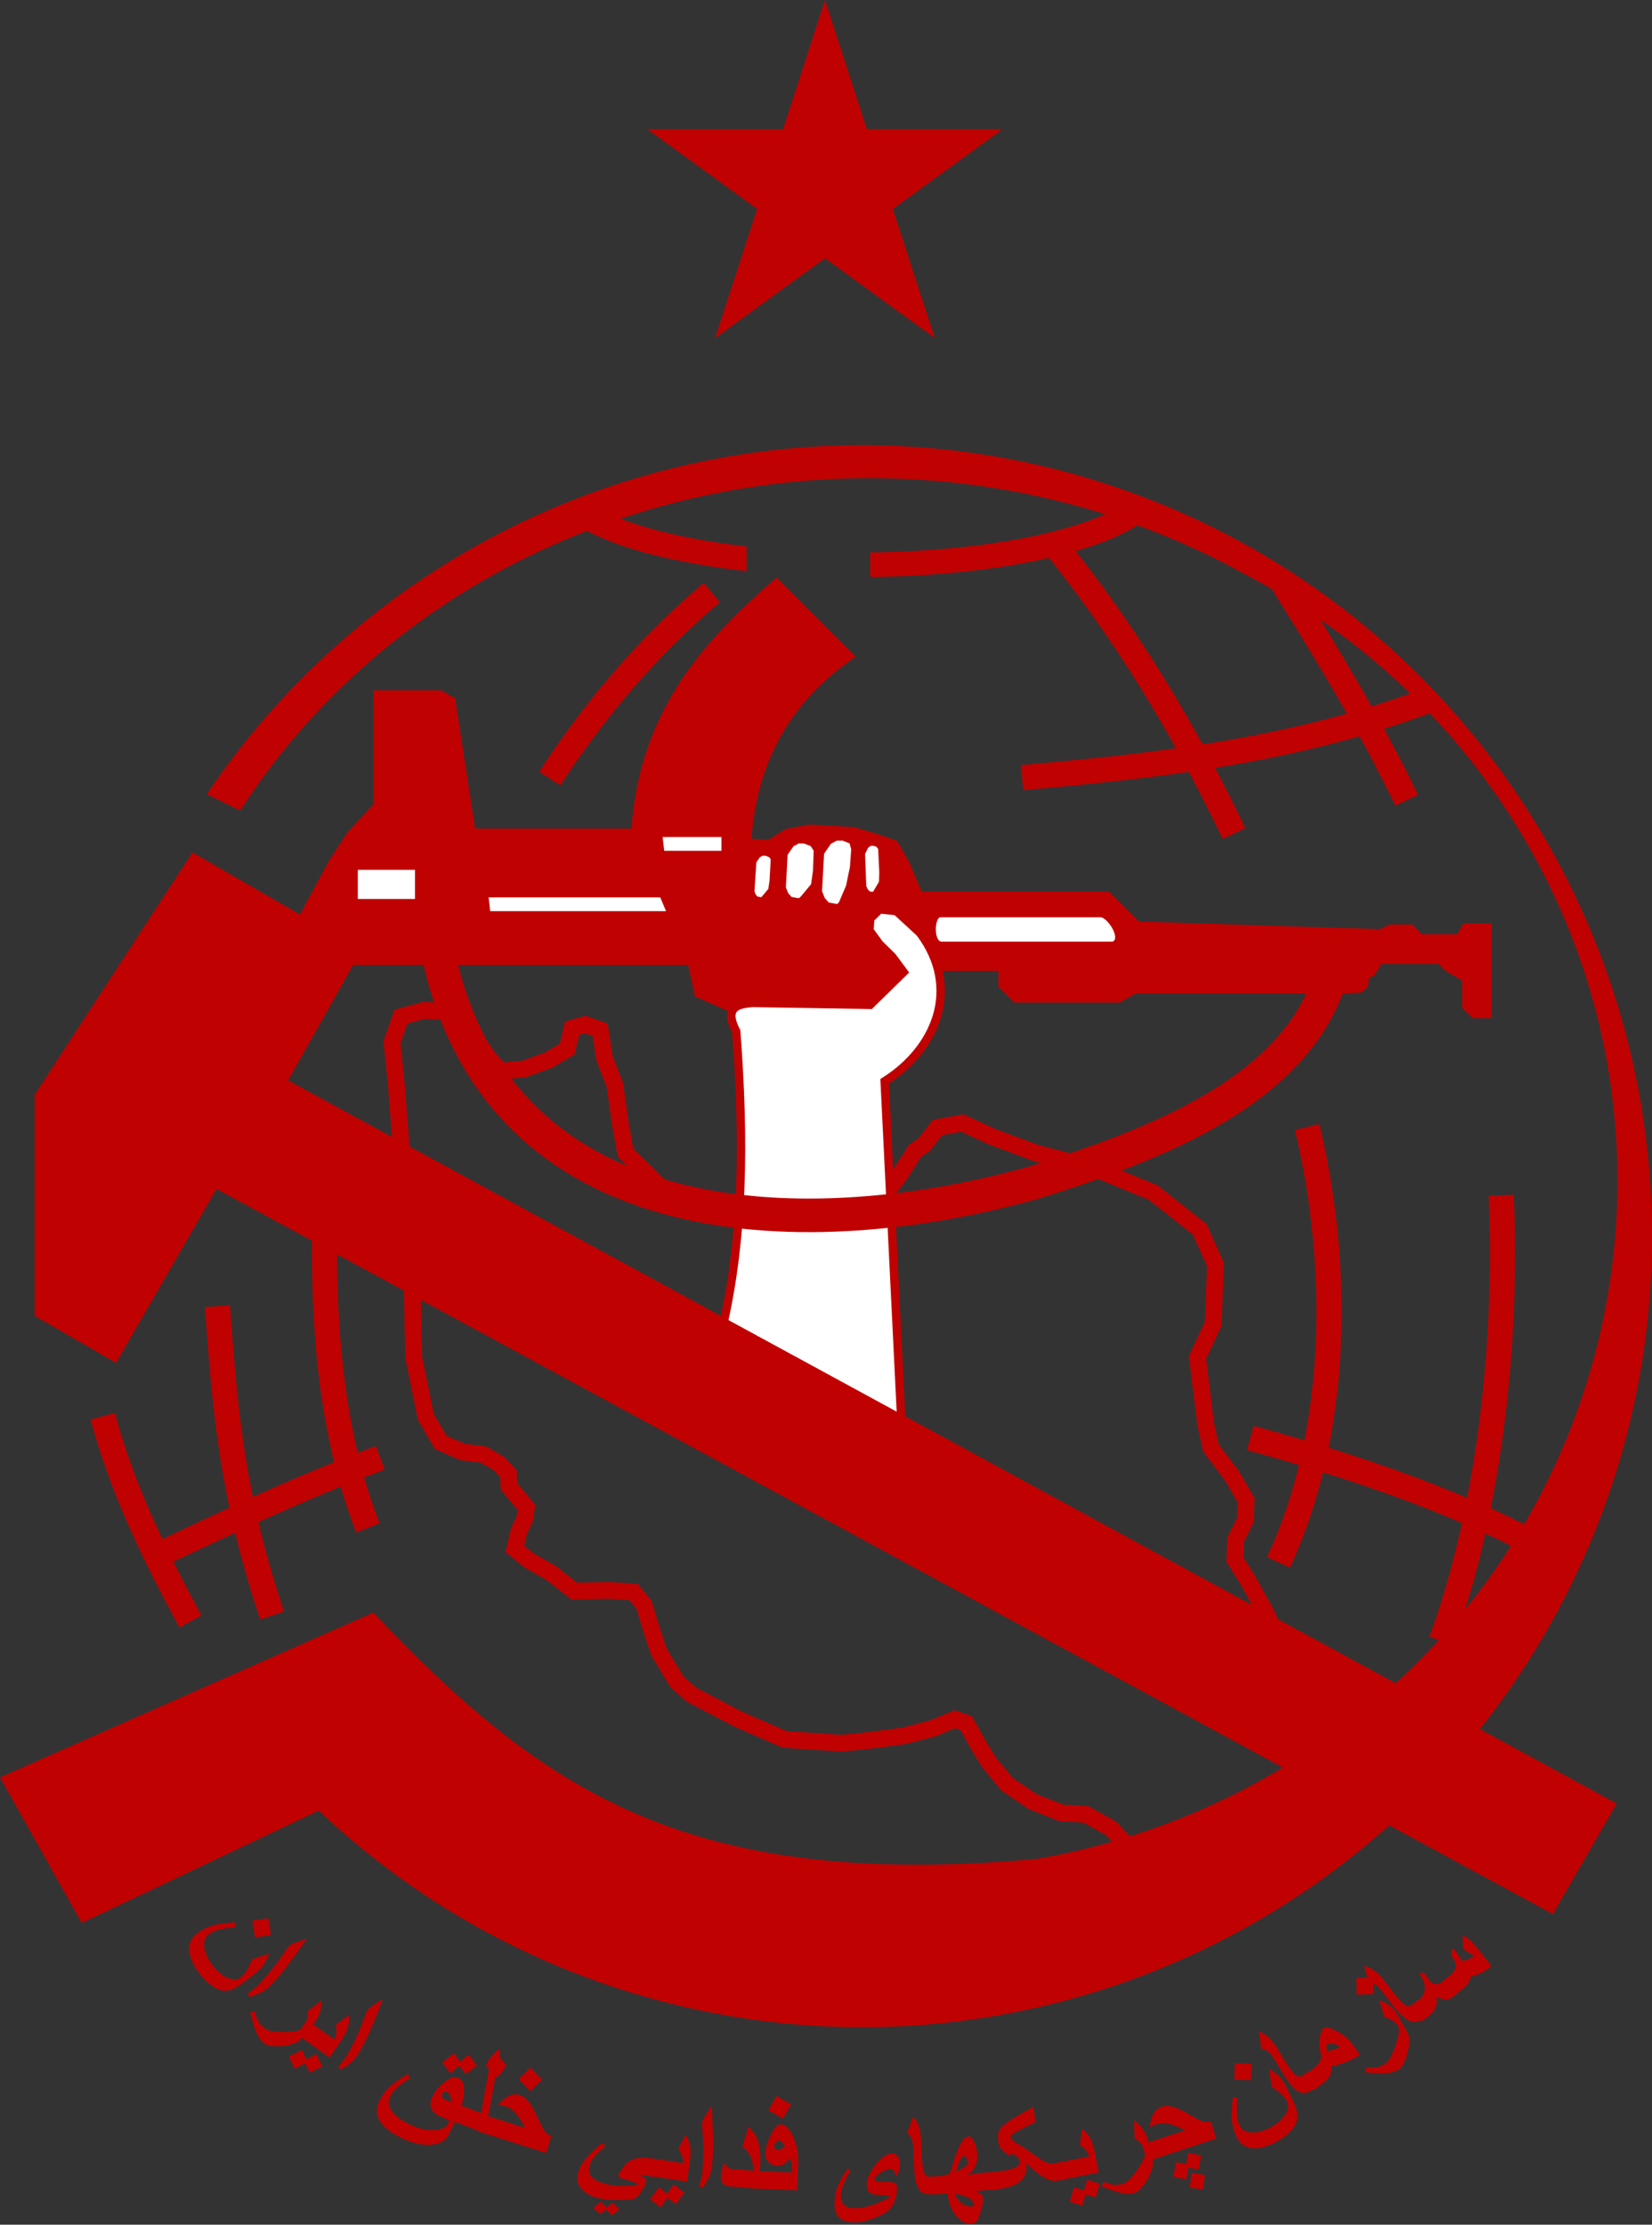 <?xml version="1.0" encoding="UTF-8" standalone="no"?>
<!-- Created with Inkscape (http://www.inkscape.org/) -->

<svg
   xmlns:dc="http://purl.org/dc/elements/1.1/"
   xmlns:cc="http://creativecommons.org/ns#"
   xmlns:rdf="http://www.w3.org/1999/02/22-rdf-syntax-ns#"
   xmlns:svg="http://www.w3.org/2000/svg"
   xmlns="http://www.w3.org/2000/svg"
   xmlns:sodipodi="http://sodipodi.sourceforge.net/DTD/sodipodi-0.dtd"
   xmlns:inkscape="http://www.inkscape.org/namespaces/inkscape"
   width="55.576mm"
   height="74.84mm"
   viewBox="0 0 196.922 265.181"
   id="svg2"
   version="1.1"
   inkscape:version="0.91 r13725"
   sodipodi:docname="Emblem_of_the_Organization_of_Iranian_People's_Fedai_Guerrillas.svg">
  <rect x="0" y="0" width="196.922" height="265.181" fill="#333333" stroke="none"/>
  <defs
     id="defs4">
    <path
       style="fill:none;fill-rule:evenodd;stroke:#00a400;stroke-width:1px;stroke-linecap:butt;stroke-linejoin:miter;stroke-opacity:1"
       d="m 23.739,602.618 c 13.775,22.842 48.945,32.538 73.857,33.866 40.867,1.853 78.724,-13.077 87.582,-35.015"
       id="path4220-1"
       inkscape:connector-curvature="0"
       sodipodi:nodetypes="ccc" />
  </defs>
  <sodipodi:namedview
     id="base"
     pagecolor="#ffffff"
     bordercolor="#666666"
     borderopacity="1.0"
     inkscape:pageopacity="0.0"
     inkscape:pageshadow="2"
     inkscape:zoom="1.979899"
     inkscape:cx="268.04278"
     inkscape:cy="115.65787"
     inkscape:document-units="px"
     inkscape:current-layer="layer1"
     showgrid="false"
     inkscape:window-width="1680"
     inkscape:window-height="987"
     inkscape:window-x="-8"
     inkscape:window-y="-8"
     inkscape:window-maximized="1"
     fit-margin-top="0"
     fit-margin-left="0"
     fit-margin-right="0"
     fit-margin-bottom="0" />
  <g
     inkscape:label="Layer 1"
     inkscape:groupmode="layer"
     id="layer1"
     transform="translate(-3.152,-369.04)">
    <path
       style="fill:#c00101;fill-opacity:1;fill-rule:evenodd;stroke:none;stroke-width:1px;stroke-linecap:butt;stroke-linejoin:miter;stroke-opacity:1"
       d="m 92.589,469.014 c 0.268,0 2.143,0.134 2.143,0.134 l 2.054,-1.295 2.857,-0.536 5.313,0.312 2.991,0.893 2.143,0.759 1.429,2.5 1.83,4.33 -10,3.17 -12.723,-0.893 z"
       id="path4505"
       inkscape:connector-curvature="0" />
    <path
       style="fill:none;fill-rule:evenodd;stroke:#c00101;stroke-width:3;stroke-linecap:butt;stroke-linejoin:miter;stroke-miterlimit:4;stroke-dasharray:none;stroke-opacity:1"
       d="m 15.401,537.85 c 2.33,8.731 6.232,16.676 10.446,24.464"
       id="path3351-0"
       inkscape:connector-curvature="0"
       sodipodi:nodetypes="cc" />
    <path
       style="fill:none;fill-rule:evenodd;stroke:#c00101;stroke-width:3;stroke-linecap:butt;stroke-linejoin:miter;stroke-miterlimit:4;stroke-dasharray:none;stroke-opacity:1"
       d="m 29.061,524.725 c 0.824,10.404 1.328,21.362 6.518,36.875"
       id="path4153-8"
       inkscape:connector-curvature="0"
       sodipodi:nodetypes="cc" />
    <path
       style="fill:none;fill-rule:evenodd;stroke:#c00101;stroke-width:3;stroke-linecap:butt;stroke-linejoin:miter;stroke-miterlimit:4;stroke-dasharray:none;stroke-opacity:1"
       d="m 41.829,516.332 c -0.002,6.727 -0.035,21.59 5.179,34.821"
       id="path4155-3"
       inkscape:connector-curvature="0"
       sodipodi:nodetypes="cc" />
    <path
       style="fill:none;fill-rule:evenodd;stroke:#c00101;stroke-width:3;stroke-linecap:butt;stroke-linejoin:miter;stroke-miterlimit:4;stroke-dasharray:none;stroke-opacity:1"
       d="m 21.651,554.546 c 8.518,-4.009 17.259,-8.201 26.83,-11.741"
       id="path4157-5"
       inkscape:connector-curvature="0"
       sodipodi:nodetypes="cc" />
    <path
       style="fill:none;fill-rule:evenodd;stroke:#c00101;stroke-width:3;stroke-linecap:butt;stroke-linejoin:miter;stroke-miterlimit:4;stroke-dasharray:none;stroke-opacity:1"
       d="m 155.549,555.272 c 8.24,-17.783 6.609,-38.78 3.409,-51.897"
       id="path4159-3"
       inkscape:connector-curvature="0"
       sodipodi:nodetypes="cc" />
    <path
       style="fill:none;fill-rule:evenodd;stroke:#c00101;stroke-width:3;stroke-linecap:butt;stroke-linejoin:miter;stroke-miterlimit:4;stroke-dasharray:none;stroke-opacity:1"
       d="m 182.097,511.51 c 0.843,19.208 -1.885,38.774 -7.143,53.125"
       id="path4161-4"
       inkscape:connector-curvature="0"
       sodipodi:nodetypes="cc" />
    <path
       style="fill:none;fill-rule:evenodd;stroke:#c00101;stroke-width:3;stroke-linecap:butt;stroke-linejoin:miter;stroke-miterlimit:4;stroke-dasharray:none;stroke-opacity:1"
       d="m 152.186,540.439 c 13.053,3.58 24.473,7.641 33.482,12.411"
       id="path4163-5"
       inkscape:connector-curvature="0"
       sodipodi:nodetypes="cc" />
    <path
       style="color:#000000;font-style:normal;font-variant:normal;font-weight:normal;font-stretch:normal;font-size:medium;line-height:normal;font-family:sans-serif;text-indent:0;text-align:start;text-decoration:none;text-decoration-line:none;text-decoration-style:solid;text-decoration-color:#000000;letter-spacing:normal;word-spacing:normal;text-transform:none;direction:ltr;block-progression:tb;writing-mode:lr-tb;baseline-shift:baseline;text-anchor:start;white-space:normal;clip-rule:nonzero;display:inline;overflow:visible;visibility:visible;opacity:1;isolation:auto;mix-blend-mode:normal;color-interpolation:sRGB;color-interpolation-filters:linearRGB;solid-color:#000000;solid-opacity:1;fill:#c00101;fill-opacity:1;fill-rule:nonzero;stroke:none;stroke-width:2.929;stroke-linecap:butt;stroke-linejoin:miter;stroke-miterlimit:4;stroke-dasharray:none;stroke-dashoffset:0;stroke-opacity:1;color-rendering:auto;image-rendering:auto;shape-rendering:auto;text-rendering:auto;enable-background:accumulate"
       d="M 135.115 59.34 C 133.019 61.069 128.548 62.81 122.775 63.986 C 117.345 65.093 110.742 65.76 103.723 65.846 L 103.723 68.775 C 110.919 68.69 117.696 68.012 123.361 66.857 C 129.374 65.632 134.124 63.955 136.979 61.6 L 135.115 59.34 z M 69.402 59.43 L 67.578 61.721 C 70.504 64.051 75.316 65.716 81.373 66.922 C 83.74 67.393 86.298 67.78 88.99 68.08 L 88.99 65.137 C 86.491 64.851 84.127 64.485 81.945 64.051 C 76.125 62.892 71.585 61.168 69.402 59.43 z "
       transform="translate(3.152,369.04)"
       id="path4165-4" />
    <path
       style="fill:none;fill-rule:evenodd;stroke:#c00101;stroke-width:3;stroke-linecap:butt;stroke-linejoin:miter;stroke-miterlimit:4;stroke-dasharray:none;stroke-opacity:1"
       d="m 68.676,461.833 c 5.339,-8.173 11.625,-15.67 19.319,-22.16"
       id="path4167-2"
       inkscape:connector-curvature="0"
       sodipodi:nodetypes="cc" />
    <path
       style="fill:none;fill-rule:evenodd;stroke:#c00101;stroke-width:3;stroke-linecap:butt;stroke-linejoin:miter;stroke-miterlimit:4;stroke-dasharray:none;stroke-opacity:1"
       d="m 124.989,461.726 c 15.692,-1.392 32.363,-3.143 48.715,-9.323"
       id="path4169-1"
       inkscape:connector-curvature="0"
       sodipodi:nodetypes="cc" />
    <path
       style="fill:none;fill-rule:evenodd;stroke:#c00101;stroke-width:3;stroke-linecap:butt;stroke-linejoin:miter;stroke-miterlimit:4;stroke-dasharray:none;stroke-opacity:1"
       d="m 128.717,433.802 c 8.391,10.318 15.494,21.923 21.529,34.598"
       id="path4171-1"
       inkscape:connector-curvature="0"
       sodipodi:nodetypes="cc" />
    <path
       style="fill:none;fill-rule:evenodd;stroke:#c00101;stroke-width:3;stroke-linecap:butt;stroke-linejoin:miter;stroke-miterlimit:4;stroke-dasharray:none;stroke-opacity:1"
       d="m 155.802,438.095 c 5.385,8.621 10.675,17.281 15.026,26.327"
       id="path4173-2"
       inkscape:connector-curvature="0"
       sodipodi:nodetypes="cc" />
    <path
       style="opacity:1;fill:#c00101;fill-opacity:1;stroke:none;stroke-width:1.002;stroke-miterlimit:4;stroke-dasharray:none;stroke-dashoffset:0;stroke-opacity:1"
       d="M 107.973,422.121 C 75.919,421.415 45.708,437.084 27.795,463.707 l 3.986,1.942 c 6.597,-10.228 15.511,-19.018 26.151,-25.727 28.11,-17.598 64.508,-18.545 93.618,-2.436 12.047,6.273 22.349,15.329 30.011,26.381 25.871,37.451 15.934,88.324 -22.227,113.795 -9.95,6.618 -21.113,10.985 -32.701,12.967 -41.007,3.635 -58.419,-7.653 -78.988,-29.375 L 3.152,580.898 12.888,598.247 41.139,584.847 c 24.412,23.156 59.884,31.877 92.931,21.505 39.437,-12.378 66.206,-49.052 66.003,-90.43 -0.202,-41.379 -27.33,-77.79 -66.888,-89.779 -8.183,-2.48 -16.665,-3.833 -25.212,-4.021 z"
       id="path4175-4"
       inkscape:connector-curvature="0"
       sodipodi:nodetypes="ccccccccccccsssc" />
    <path
       style="fill:none;fill-opacity:1;fill-rule:evenodd;stroke:#c00101;stroke-width:2;stroke-linecap:butt;stroke-linejoin:miter;stroke-miterlimit:4;stroke-dasharray:none;stroke-opacity:1"
       d="m 50.381,498.167 -0.505,-4.924 1.073,-3.03 2.778,-0.758 3.851,0.253 3.851,5.493 1.389,1.515 2.778,-0.253 2.967,-1.073 2.21,-1.326 0.568,-2.462 1.578,-0.442 1.768,0.631 0.505,3.346 1.263,3.283 0.631,4.546 0.631,3.472 3.914,3.851 4.438,3.145 7.589,0.714 9.821,-0.179 4.286,-1.429 2.589,-3.393 1.875,-2.946 1.071,-0.714 1.607,-2.054 2.946,-0.536 3.482,1.607 5.268,1.964 6.875,1.786 7.143,2.946 5.536,4.375 1.875,4.196 -0.268,7.054 -1.875,4.018 0.982,7.946 0.625,2.857 2.5,3.304 1.696,2.946 -0.089,2.321 -1.161,2.321 -0.089,2.411 1.518,2.411 2.232,4.018 3.482,8.125 0.357,15.893 -19.375,4.821 -2.946,-3.214 -3.036,-1.696 -2.946,-0.179 -3.393,-1.339 -3.036,-2.054 -2.143,-2.589 c 0,0 -1.339,-2.143 -1.518,-2.5 -0.179,-0.357 -1.25,-2.232 -1.25,-2.232 l -1.339,-0.446 -2.589,1.071 -3.393,0.893 -4.018,0.536 -3.482,0.357 -6.786,-0.446 -5.536,-2.411 -5.625,-2.946 -1.696,-1.518 -2.143,-3.571 -0.804,-2.411 -0.982,-3.214 -1.25,-1.518 -3.036,-0.179 -4.018,0.089 -2.727,-2.135 -2.652,-1.515 -1.705,-1.389 0.505,-2.147 0.694,-1.515 0.189,-1.263 -1.2,-1.452 -0.884,-1.073 -0.063,-1.515 -1.136,-1.2 -1.831,-1.073 -2.525,-0.316 -2.589,-1.136 -1.768,-3.03 -1.452,-7.134 -0.189,-9.091 -1.383,-17.033 z"
       id="path4187"
       inkscape:connector-curvature="0" />
    <path
       style="fill:none;fill-rule:evenodd;stroke:#00a400;stroke-width:1px;stroke-linecap:butt;stroke-linejoin:miter;stroke-opacity:1"
       d="m -272.032,-2.662 c 13.775,22.842 48.945,32.538 73.857,33.866 40.867,1.853 78.724,-13.077 87.582,-35.015"
       id="path4238"
       inkscape:connector-curvature="0"
       sodipodi:nodetypes="ccc" />
    <g
       style="font-style:normal;font-weight:normal;font-size:16.563px;line-height:125%;font-family:sans-serif;letter-spacing:0px;word-spacing:0px;fill:#c00101;fill-opacity:1;stroke:none;stroke-width:1px;stroke-linecap:butt;stroke-linejoin:miter;stroke-opacity:1"
       id="text4165-4-4-9">
      <g
         id="g4537"
         style="fill:#c00101;fill-opacity:1">
        <g
           transform="translate(-0.126,-3.662)"
           id="text4165-4"
           style="font-style:normal;font-weight:normal;font-size:16.563px;line-height:125%;font-family:sans-serif;letter-spacing:0px;word-spacing:0px;fill:#c00101;fill-opacity:1;stroke:none;stroke-width:1px;stroke-linecap:butt;stroke-linejoin:miter;stroke-opacity:1">
          <g
             style="fill:#c00101;fill-opacity:1;stroke:none;stroke-opacity:1"
             transform="matrix(0.936,0,0,0.952,3.147,29.948)"
             id="g4307">
            <path
               d="m 182.102,612.146 -0.898,0.7 q -0.75,0.585 -1.559,0.236 -0.897,-0.382 -2.14,-1.973 l -1.411,-1.807 q -0.48,-0.615 -0.921,-0.822 -0.212,-0.1 -0.756,-0.175 l -0.545,-2.125 q 0.768,0.217 1.302,0.597 0.624,0.442 1.322,1.336 l 0.975,1.249 q 1.035,1.325 1.615,1.698 0.463,0.302 0.771,0.062 l 0.898,-0.7 1.347,1.724 z"
               style="font-weight:bold;fill:#c00101;fill-opacity:1;stroke:none;stroke-opacity:1"
               id="path4257"
               inkscape:connector-curvature="0" />
            <path
               d="m 179.437,614.61 q 0.242,0.427 0.148,1.415 -0.098,0.982 -0.468,1.878 -0.409,0.992 -0.932,1.29 -0.622,0.354 -1.534,0.411 -0.792,0.053 -2.625,-0.097 l 0.051,-0.603 q 0.874,0.058 1.346,-0.017 0.472,-0.074 0.924,-0.332 0.487,-0.278 0.82,-0.828 0.333,-0.551 0.753,-1.771 0.586,-1.704 0.268,-2.264 -0.159,-0.28 -0.643,-0.606 -0.548,-0.373 -1.11,-0.507 l -0.675,-2.115 q 0.758,0.216 1.38,0.704 0.622,0.488 1.082,1.3 l 1.214,2.141 z m -4.426,-6.968 0.041,2.051 -2.137,0.088 -0.042,-2.069 2.138,-0.07 z"
               style="font-weight:bold;fill:#c00101;fill-opacity:1;stroke:none;stroke-opacity:1"
               id="path4259"
               inkscape:connector-curvature="0" />
            <path
               d="m 173.345,617.275 q -0.678,0.512 -1.795,0.941 -0.983,0.378 -1.835,0.525 0.049,0.844 -0.369,1.433 -0.202,0.284 -0.66,0.63 l -1.279,0.966 -1.324,-1.754 1.279,-0.966 q 0.581,-0.439 0.817,-0.84 0.303,-0.512 0.135,-1.084 -0.25,-1.097 -0.074,-2.06 0.155,-0.856 0.51,-1.125 0.329,-0.249 1.563,0.378 1.304,0.666 1.971,1.549 l 1.061,1.406 z m -2.678,-1.035 q -0.107,-0.142 -0.648,-0.28 -0.602,-0.153 -0.828,0.018 -0.252,0.19 0.012,0.902 0.433,-0.125 0.656,-0.192 0.669,-0.202 0.734,-0.251 0.142,-0.107 0.074,-0.198 z"
               style="font-weight:bold;fill:#c00101;fill-opacity:1;stroke:none;stroke-opacity:1"
               id="path4261"
               inkscape:connector-curvature="0" />
            <path
               d="m 167.993,621.239 -0.964,0.596 q -0.805,0.498 -1.571,0.06 -0.849,-0.482 -1.915,-2.207 l -1.21,-1.959 q -0.412,-0.667 -0.827,-0.923 -0.2,-0.123 -0.731,-0.26 l -0.318,-2.179 q 0.739,0.303 1.229,0.741 0.572,0.511 1.171,1.48 l 0.837,1.354 q 0.888,1.437 1.424,1.874 0.427,0.353 0.758,0.149 l 0.964,-0.596 1.155,1.87 z"
               style="font-weight:bold;fill:#c00101;fill-opacity:1;stroke:none;stroke-opacity:1"
               id="path4263"
               inkscape:connector-curvature="0" />
            <path
               d="m 164.746,622.915 q 0.498,0.998 0.605,1.703 0.104,0.698 -0.161,1.291 -0.258,0.59 -1.004,1.252 -0.735,0.666 -1.648,1.121 -1.759,0.879 -3.036,0.713 -1.266,-0.162 -1.853,-1.341 -0.501,-1.005 -0.612,-1.989 -0.125,-1.085 0.113,-3.038 l 0.586,0.087 q -0.107,1.58 -0.058,2.242 0.057,0.658 0.349,1.244 0.379,0.759 1.431,0.839 1.056,0.068 2.381,-0.594 1.303,-0.651 1.945,-1.595 0.642,-0.944 0.281,-1.667 -0.224,-0.448 -0.603,-0.81 -0.372,-0.365 -1.369,-1.077 l -0.336,-2.271 q 0.965,0.665 1.254,0.955 0.531,0.521 1.014,1.49 l 0.721,1.446 z m -5.219,-4.502 -0.061,2.054 -2.134,-0.036 0.061,-2.072 2.134,0.054 z"
               style="font-weight:bold;fill:#c00101;fill-opacity:1;stroke:none;stroke-opacity:1"
               id="path4265"
               inkscape:connector-curvature="0" />
            <path
               d="m 155.036,627.79 -8.792,2.846 -0.674,-2.093 5.474,-1.772 q -1.241,-0.66 -2.171,-0.827 -0.822,-0.15 -1.492,0.067 -0.2,0.065 -0.362,0.143 -0.157,0.068 -0.45,0.239 0.111,-1.106 0.478,-1.735 0.375,-0.631 1.037,-0.845 0.508,-0.164 1.057,-0.07 0.549,0.094 1.31,0.451 0.601,0.281 1.742,0.923 0.786,0.459 1.148,0.554 0.37,0.093 1.02,0.027 l 0.674,2.093 z m -1.927,2.119 -0.32,1.752 -1.323,-0.2 -0.245,1.456 -1.654,-0.331 0.341,-1.844 1.291,0.262 0.224,-1.415 1.685,0.321 z m 0.489,2.467 -0.28,1.824 -1.67,-0.275 0.254,-1.849 1.695,0.301 z"
               style="font-weight:bold;fill:#c00101;fill-opacity:1;stroke:none;stroke-opacity:1"
               id="path4267"
               inkscape:connector-curvature="0" />
            <path
               d="m 146.963,630.566 q 0.117,0.479 -0.24,1.407 -0.358,0.92 -0.955,1.683 -0.66,0.845 -1.242,0.987 -0.691,0.17 -1.581,-0.028 -0.774,-0.168 -2.49,-0.82 l 0.211,-0.568 q 0.822,0.298 1.294,0.356 0.472,0.059 0.975,-0.065 0.542,-0.133 1.01,-0.573 0.467,-0.439 1.199,-1.501 1.021,-1.483 0.868,-2.111 -0.077,-0.314 -0.453,-0.763 -0.425,-0.512 -0.927,-0.796 l -0.077,-2.228 q 0.668,0.419 1.133,1.062 0.465,0.643 0.687,1.554 l 0.586,2.403 z"
               style="font-weight:bold;fill:#c00101;fill-opacity:1;stroke:none;stroke-opacity:1"
               id="path4269"
               inkscape:connector-curvature="0" />
            <path
               d="m 140.061,632.036 -4.971,0.969 -0.417,-2.159 4.177,-0.814 q -0.192,-0.523 -0.494,-0.851 -0.159,-0.183 -0.694,-0.606 l 0.27,-2.013 q 0.726,0.559 1.083,1.255 0.365,0.695 0.646,2.147 l 0.4,2.072 z m 0.143,1.422 -0.528,1.701 -1.289,-0.358 -0.419,1.416 -1.602,-0.528 0.561,-1.79 1.25,0.415 0.393,-1.378 1.633,0.522 z"
               style="font-weight:bold;fill:#c00101;fill-opacity:1;stroke:none;stroke-opacity:1"
               id="path4271"
               inkscape:connector-curvature="0" />
            <path
               d="m 126.306,634.274 -0.305,-2.178 1.362,-0.193 q 0.865,-0.123 1.3,-0.225 0.68,-0.162 1.022,-0.398 0.402,-0.278 0.343,-0.702 -0.03,-0.216 -0.347,-0.498 -0.317,-0.282 -0.67,-0.411 l -0.241,0.32 q -0.699,-0.497 -0.874,-0.644 -0.519,-0.441 -0.601,-1.025 -0.113,-0.809 -0.047,-1.153 0.095,-0.487 0.565,-0.921 0.398,-0.367 1.096,-0.809 0.563,-0.357 1.374,-0.807 0.729,-0.397 1.464,-0.804 l 0.267,1.906 -0.82,0.386 q -0.941,0.452 -1.533,0.781 -0.818,0.459 -0.799,0.595 0.009,0.121 0.015,0.169 0.026,0.184 0.221,0.352 0.26,0.224 1.052,0.684 0.579,0.342 1.641,1.098 0.899,0.648 1.33,0.865 0.651,0.332 1.18,0.257 l 1.153,-0.164 0.305,2.178 -1.089,0.155 q -0.601,0.085 -1.41,-0.331 -0.66,-0.339 -1.39,-0.946 -0.388,-0.321 -1.031,-0.948 0.187,1.337 -0.601,2.127 -0.845,0.847 -2.92,1.141 l -1.009,0.143 z"
               style="font-weight:bold;fill:#c00101;fill-opacity:1;stroke:none;stroke-opacity:1"
               id="path4273"
               inkscape:connector-curvature="0" />
            <path
               d="m 127.002,634.153 -1.645,0.134 q -0.185,0.015 -0.378,0.039 -0.193,0.016 -0.57,0.079 0.304,0.146 0.607,0.283 0.291,0.187 0.317,0.518 0.025,0.314 -0.036,0.676 -0.032,0.205 -0.177,0.736 -0.258,1.035 -0.52,1.413 -0.261,0.386 -0.713,0.423 -1.121,0.091 -2.029,-1.027 -0.9,-1.111 -1.033,-2.771 l -1.838,0.15 -0.175,-2.192 0.726,-0.059 q 0.435,-0.036 0.88,-0.153 0.499,-0.154 0.697,-0.211 0.701,-2.499 1.3,-3.635 0.529,-0.992 1.037,-1.034 0.411,-0.034 0.774,0.748 0.313,0.672 0.367,1.349 0.075,0.935 -0.243,1.626 -0.345,0.758 -1.124,1.163 0.581,-0.145 1.063,-0.208 0.481,-0.072 0.892,-0.105 l 1.645,-0.134 0.175,2.192 z m -3.583,-3.415 q -0.017,-0.21 -0.194,-0.503 -0.178,-0.294 -0.339,-0.281 -0.21,0.017 -0.455,0.5 -0.238,0.474 -0.555,1.481 0.901,-0.398 1.23,-0.652 0.336,-0.263 0.314,-0.545 z m 0.77,5.373 q -0.036,-0.451 -0.584,-0.812 -0.659,-0.433 -1.848,-0.579 0.186,0.699 0.84,1.173 0.655,0.474 1.364,0.416 0.242,-0.02 0.228,-0.197 z"
               style="font-weight:bold;fill:#c00101;fill-opacity:1;stroke:none;stroke-opacity:1"
               id="path4275"
               inkscape:connector-curvature="0" />
            <path
               d="m 119.643,634.72 -1.131,0.048 q -0.945,0.04 -1.397,-0.718 -0.503,-0.837 -0.585,-2.865 l -0.093,-2.303 q -0.032,-0.784 -0.267,-1.211 -0.114,-0.206 -0.509,-0.586 l 0.791,-2.057 q 0.495,0.627 0.706,1.249 0.248,0.726 0.294,1.865 l 0.064,1.592 q 0.068,1.689 0.321,2.334 0.199,0.518 0.587,0.501 l 1.131,-0.048 0.089,2.198 z"
               style="font-weight:bold;fill:#c00101;fill-opacity:1;stroke:none;stroke-opacity:1"
               id="path4277"
               inkscape:connector-curvature="0" />
            <path
               d="m 114.758,631.017 q -0.004,0.445 -0.095,0.735 -0.091,0.29 -0.387,0.766 -0.213,-0.576 -0.366,-0.747 -0.144,-0.179 -0.427,-0.181 -0.437,-0.003 -1.209,0.493 -0.765,0.488 -0.767,0.828 -0.002,0.178 0.305,0.253 0.218,0.05 0.679,0.053 0.121,5.2e-4 0.235,0.002 0.121,5.2e-4 0.243,-0.006 0.882,0.006 1.171,0.186 0.249,0.155 0.245,0.6 -0.008,0.873 -0.338,1.672 -0.413,1.008 -1.185,1.431 -0.967,0.535 -2.013,0.86 -1.038,0.324 -1.936,0.318 -2.515,-0.017 -2.495,-2.274 0.01,-1.14 0.3,-1.963 0.323,-0.92 1.356,-2.49 l 0.37,0.245 q -0.607,1.007 -0.913,1.797 -0.306,0.782 -0.311,1.373 -0.013,1.528 1.709,1.54 0.647,0.004 1.23,-0.105 0.583,-0.117 1.184,-0.323 0.389,-0.135 0.893,-0.35 0.804,-0.35 0.852,-0.374 0.366,-0.192 0.367,-0.345 4.9e-4,-0.081 -0.395,-0.1 -0.388,-0.027 -0.55,-0.028 -1.245,-0.009 -1.663,-0.367 -0.337,-0.293 -0.33,-1.078 0.003,-0.372 0.243,-0.936 0.248,-0.564 0.641,-1.12 0.598,-0.845 1.192,-1.278 0.594,-0.433 1.16,-0.429 0.469,0.003 0.741,0.369 0.272,0.366 0.267,0.972 z"
               style="font-weight:bold;fill:#c00101;fill-opacity:1;stroke:none;stroke-opacity:1"
               id="path4279"
               inkscape:connector-curvature="0" />
            <path
               d="m 101.65,634.27 -5.609,-0.211 0.083,-2.198 4.849,0.183 q 0.026,-0.703 -0.003,-1.004 -0.047,-0.463 -0.237,-0.81 -0.277,0.491 -0.724,0.742 -0.446,0.25 -0.939,0.232 -0.647,-0.024 -1.075,-0.469 -0.428,-0.445 -0.404,-1.092 0.036,-0.954 0.667,-2.241 0.693,-1.414 1.347,-1.39 0.849,0.032 1.544,1.539 0.696,1.507 0.634,3.156 l -0.134,3.564 z m -1.549,-5.505 q -0.204,-0.388 -0.368,-0.54 -0.156,-0.16 -0.35,-0.167 -0.242,-0.009 -0.445,0.202 -0.202,0.211 -0.213,0.502 -0.007,0.186 0.134,0.321 0.149,0.127 0.383,0.136 0.186,0.007 0.376,-0.091 0.198,-0.106 0.483,-0.362 z m 0.78,-5.231 -1.038,1.774 -1.854,-1.057 1.047,-1.79 1.845,1.073 z"
               style="font-weight:bold;fill:#c00101;fill-opacity:1;stroke:none;stroke-opacity:1"
               id="path4281"
               inkscape:connector-curvature="0" />
            <path
               d="m 96.702,634.091 -3.65,-0.31 q -0.532,-0.045 -0.795,-0.295 -0.323,-0.303 -0.271,-0.924 0.03,-0.355 0.097,-0.763 0.075,-0.408 0.183,-0.82 l 0.308,0.01 q 0.041,0.288 0.247,0.435 0.215,0.148 0.529,0.175 l 2.772,0.235 q -0.085,-1.2 -0.484,-1.948 -0.329,-0.62 -0.969,-1.105 l 0.793,-2.465 q 0.981,0.871 1.312,2.14 0.307,1.17 0.147,3.048 l -0.219,2.587 z"
               style="font-weight:bold;fill:#c00101;fill-opacity:1;stroke:none;stroke-opacity:1"
               id="path4283"
               inkscape:connector-curvature="0" />
            <path
               d="m 90.815,631.192 q -0.086,0.715 -0.326,1.288 -0.239,0.566 -0.841,1.504 l -0.459,-0.251 q 0.316,-1.005 0.394,-1.647 0.059,-0.49 0.093,-1.447 0.034,-0.957 0.024,-1.895 -0.008,-0.946 -0.127,-2.263 -0.042,-0.461 -0.022,-0.63 0.03,-0.249 0.35,-0.813 0.321,-0.572 0.873,-1.369 l 0.14,2.9 q 0.07,1.654 0.031,2.855 -0.03,0.925 -0.131,1.768 z"
               style="font-weight:bold;fill:#c00101;fill-opacity:1;stroke:none;stroke-opacity:1"
               id="path4285"
               inkscape:connector-curvature="0" />
            <path
               d="m 87.631,633.186 -5.006,-0.752 0.327,-2.175 4.207,0.632 q -0.006,-0.557 -0.182,-0.968 -0.089,-0.226 -0.452,-0.804 l 0.926,-1.807 q 0.498,0.77 0.602,1.546 0.112,0.777 -0.108,2.241 l -0.313,2.087 z m -0.339,1.388 -1.065,1.427 -1.095,-0.77 -0.866,1.195 -1.333,-1.034 1.125,-1.499 1.04,0.81 0.83,-1.168 1.365,1.039 z"
               style="font-weight:bold;fill:#c00101;fill-opacity:1;stroke:none;stroke-opacity:1"
               id="path4287"
               inkscape:connector-curvature="0" />
            <path
               d="m 83.274,632.599 -0.816,-0.165 q -0.357,-0.072 -0.518,-0.088 -0.154,-0.015 -0.171,0.073 0.203,0.181 0.39,0.277 0.196,0.089 0.242,0.189 0.047,0.092 0.011,0.274 -0.114,0.563 -0.597,1.282 -0.474,0.713 -0.822,0.84 -0.343,0.186 -1.858,0.21 -1.508,0.033 -2.555,-0.178 -1.49,-0.301 -2.285,-1.106 -0.794,-0.804 -0.593,-1.803 0.196,-0.967 0.778,-1.765 0.706,-0.963 2.359,-2.32 l 0.408,0.429 q -1.036,0.838 -1.489,1.407 -0.445,0.57 -0.569,1.18 -0.172,0.848 0.443,1.401 0.624,0.547 2.09,0.843 0.761,0.154 2.165,0.149 1.404,-0.005 1.445,-0.211 0.019,-0.095 -0.48,-0.279 -0.499,-0.183 -1.117,-0.308 -0.904,-0.183 -0.824,-0.579 0.037,-0.182 0.345,-0.607 0.216,-0.295 0.441,-0.587 0.426,-0.599 1.332,-0.836 0.914,-0.236 1.818,-0.053 l 0.864,0.175 -0.436,2.156 z m -4.247,4.067 -0.956,0.731 -0.734,-0.693 -0.753,0.541 -0.887,-0.757 0.937,-0.801 0.76,0.731 0.763,-0.588 0.871,0.836 z"
               style="font-weight:bold;fill:#c00101;fill-opacity:1;stroke:none;stroke-opacity:1"
               id="path4289"
               inkscape:connector-curvature="0" />
            <path
               d="m 69.689,629.615 -8.813,-2.76 0.657,-2.099 5.487,1.719 q -0.632,-1.257 -1.294,-1.931 -0.584,-0.598 -1.255,-0.808 -0.201,-0.063 -0.378,-0.093 -0.167,-0.035 -0.505,-0.065 0.729,-0.839 1.391,-1.141 0.67,-0.299 1.334,-0.091 0.509,0.16 0.903,0.554 0.393,0.394 0.808,1.126 0.328,0.577 0.889,1.761 0.376,0.83 0.616,1.117 0.248,0.29 0.817,0.612 l -0.657,2.099 z m -0.528,-9.191 -1.468,1.439 -1.511,-1.507 1.48,-1.452 1.498,1.52 z"
               style="font-weight:bold;fill:#c00101;fill-opacity:1;stroke:none;stroke-opacity:1"
               id="path4291"
               inkscape:connector-curvature="0" />
            <path
               d="m 61.552,627.008 -4.168,-1.553 0.768,-2.061 3.259,1.214 1,-5.487 -0.366,-0.499 q 0.167,-0.447 0.472,-0.851 0.389,-0.511 1.102,-1.151 l 0.281,0.312 q -0.017,0.045 -0.121,0.231 -0.093,0.25 0.138,0.604 0.201,0.317 0.719,0.803 -0.249,0.46 -0.558,0.871 -0.301,0.414 -0.603,0.716 l -0.233,-0.208 -0.921,4.999 -0.768,2.061 z"
               style="font-weight:bold;fill:#c00101;fill-opacity:1;stroke:none;stroke-opacity:1"
               id="path4293"
               inkscape:connector-curvature="0" />
            <path
               d="m 57.912,626.011 q -0.659,1.459 -1.031,1.851 -0.379,0.388 -1.203,0.601 -1.807,0.444 -4.246,-0.657 -1.025,-0.463 -1.744,-0.991 -0.712,-0.526 -1.1,-1.1 -0.388,-0.575 -0.449,-1.188 -0.064,-0.606 0.219,-1.232 0.493,-1.091 1.228,-1.815 0.815,-0.803 2.482,-1.763 l 0.302,0.509 q -1.107,0.663 -1.7,1.211 -0.59,0.559 -0.869,1.178 -0.409,0.907 0.296,1.82 0.71,0.924 2.383,1.679 1.518,0.686 2.949,0.622 1.431,-0.064 1.77,-0.816 0.043,-0.096 0.069,-0.173 0.037,-0.081 0.063,-0.238 l -1.16,-0.497 q -0.825,-0.355 -1.095,-0.974 -0.263,-0.616 0.07,-1.353 0.489,-1.084 1.52,-1.913 1.105,-0.894 1.834,-0.565 0.796,0.359 0.745,1.712 -0.042,1.232 -0.747,2.795 l -0.586,1.297 z m -0.336,-2.814 q 0.011,-0.554 -0.113,-0.832 -0.12,-0.285 -0.407,-0.415 -0.184,-0.083 -0.348,-0.015 -0.153,0.064 -0.236,0.248 -0.22,0.486 0.4,0.766 0.111,0.05 0.192,0.086 0.081,0.037 0.136,0.052 l 0.377,0.108 z m 3.302,-4.543 -1.412,1.084 -0.845,-1.038 -1.158,0.915 -1.002,-1.357 1.49,-1.138 0.78,1.062 1.115,-0.898 1.032,1.371 z"
               style="font-weight:bold;fill:#c00101;fill-opacity:1;stroke:none;stroke-opacity:1"
               id="path4295"
               inkscape:connector-curvature="0" />
            <path
               d="m 45.789,617.149 q -0.38,0.612 -0.839,1.031 -0.456,0.412 -1.397,1.008 l -0.31,-0.421 q 0.711,-0.777 1.052,-1.327 0.26,-0.419 0.695,-1.273 0.434,-0.853 0.822,-1.708 0.392,-0.861 0.84,-2.106 0.156,-0.436 0.246,-0.58 0.132,-0.213 0.661,-0.589 0.533,-0.383 1.37,-0.873 l -1.097,2.688 q -0.635,1.529 -1.176,2.601 -0.417,0.826 -0.865,1.548 z"
               style="font-weight:bold;fill:#c00101;fill-opacity:1;stroke:none;stroke-opacity:1"
               id="path4297"
               inkscape:connector-curvature="0" />
            <path
               d="m 42.107,617.656 -4.146,-2.905 1.262,-1.802 3.484,2.441 q 0.243,-0.501 0.269,-0.947 0.021,-0.242 -0.046,-0.921 l 1.634,-1.205 q 0.102,0.911 -0.15,1.652 -0.246,0.746 -1.095,1.958 l -1.211,1.729 z m -0.923,1.091 -1.589,0.802 -0.637,-1.177 -1.308,0.683 -0.732,-1.52 1.675,-0.841 0.569,1.189 1.263,-0.675 0.759,1.539 z"
               style="font-weight:bold;fill:#c00101;fill-opacity:1;stroke:none;stroke-opacity:1"
               id="path4299"
               inkscape:connector-curvature="0" />
            <path
               d="m 38.417,615.394 q -0.319,0.376 -1.279,0.634 -0.955,0.251 -1.922,0.217 -1.07,-0.037 -1.527,-0.424 -0.543,-0.46 -0.905,-1.296 -0.318,-0.725 -0.798,-2.499 l 0.583,-0.163 q 0.242,0.841 0.472,1.258 0.23,0.417 0.625,0.752 0.426,0.361 1.056,0.48 0.63,0.12 1.918,0.088 1.798,-0.046 2.216,-0.54 0.209,-0.247 0.351,-0.815 0.165,-0.645 0.1,-1.219 l 1.757,-1.374 q 0.054,0.787 -0.193,1.542 -0.247,0.755 -0.853,1.471 l -1.599,1.889 z"
               style="font-weight:bold;fill:#c00101;fill-opacity:1;stroke:none;stroke-opacity:1"
               id="path4301"
               inkscape:connector-curvature="0" />
            <path
               d="m 34.552,608.646 q -0.515,0.502 -1.063,0.798 -0.541,0.29 -1.598,0.643 l -0.2,-0.483 q 0.877,-0.584 1.34,-1.035 0.353,-0.344 0.98,-1.068 0.627,-0.724 1.208,-1.46 0.587,-0.742 1.322,-1.842 0.257,-0.386 0.378,-0.504 0.18,-0.175 0.783,-0.413 0.609,-0.244 1.539,-0.518 l -1.712,2.346 q -0.984,1.331 -1.767,2.242 -0.604,0.701 -1.212,1.294 z"
               style="font-weight:bold;fill:#c00101;fill-opacity:1;stroke:none;stroke-opacity:1"
               id="path4303"
               inkscape:connector-curvature="0" />
            <path
               d="m 31.146,608.256 q -0.893,0.669 -1.568,0.902 -0.668,0.228 -1.299,0.074 -0.626,-0.147 -1.41,-0.763 -0.786,-0.604 -1.397,-1.419 -1.178,-1.573 -1.242,-2.859 -0.066,-1.275 0.989,-2.065 0.9,-0.674 1.848,-0.96 1.045,-0.318 3.009,-0.435 l 0.019,0.592 q -1.574,0.179 -2.216,0.347 -0.637,0.174 -1.162,0.567 -0.68,0.509 -0.57,1.559 0.121,1.051 1.008,2.236 0.873,1.165 1.916,1.626 1.043,0.461 1.69,-0.023 0.401,-0.301 0.689,-0.739 0.293,-0.432 0.816,-1.541 l 2.174,-0.74 q -0.483,1.069 -0.716,1.405 -0.418,0.616 -1.285,1.266 l -1.294,0.97 z m 3.498,-5.946 -2.032,0.31 -0.345,-2.106 2.049,-0.313 0.327,2.109 z"
               style="font-weight:bold;fill:#c00101;fill-opacity:1;stroke:none;stroke-opacity:1"
               id="path4305"
               inkscape:connector-curvature="0" />
          </g>
        </g>
        <path
           inkscape:connector-curvature="0"
           id="path4353"
           style="font-weight:bold;fill:#c00101;fill-opacity:1"
           d="m 180.941,603.378 q -0.708,0.564 -1.257,0.836 -0.549,0.272 -1.181,0.413 -0.16,0.552 -0.386,0.866 -0.219,0.309 -0.795,0.767 l -1.031,0.821 q -0.424,0.338 -0.847,0.313 -0.423,-0.025 -1.027,-0.381 0.075,0.808 -0.173,1.379 -0.211,0.488 -0.723,0.896 l -0.905,0.721 -1.371,-1.721 0.905,-0.721 q 0.664,-0.529 0.81,-1.255 0.188,-0.946 -0.603,-1.939 l 0.468,-0.269 q 0.149,0.213 0.342,0.482 0.194,0.269 0.446,0.586 0.257,0.323 0.65,0.361 0.393,0.039 0.677,-0.188 l 0.778,-0.62 q 0.772,-0.615 0.929,-1.092 0.192,-0.577 -0.372,-1.285 -0.121,-0.152 -0.122,-0.348 0.001,-0.115 0.068,-0.395 l 0.089,-0.381 q 0.108,0.11 0.281,0.314 0.168,0.197 0.218,0.261 0.277,0.348 0.634,1.004 0.325,-0.073 0.681,-0.222 0.356,-0.15 0.714,-0.362 -0.171,-0.215 -0.602,-0.431 -0.43,-0.216 -0.526,-0.336 -0.131,-0.164 -0.157,-0.288 -0.013,-0.042 -0.017,-0.307 l -0.042,-1.156 q 0.488,0.262 0.82,0.536 0.333,0.262 0.721,0.749 l 1.905,2.391 z" />
      </g>
    </g>
    <path
       style="fill:#c00101;fill-opacity:1;fill-rule:evenodd;stroke:none;stroke-width:1px;stroke-linecap:butt;stroke-linejoin:miter;stroke-opacity:1"
       d="m 59.788,467.8 18.625,0 c 1.044,-14.255 8.744,-22.477 17.299,-29.926 l 9.439,9.439 c -10.13,6.857 -13.206,16.628 -12.406,28 l 42.613,0 3.569,3.569 28.696,0.913 1.2,-0.568 2.652,0 1.168,1.168 4.198,0 0.746,-1.291 3.358,0 0,11.298 -2.273,0 -1.231,-1.231 0,-3.251 -1.984,-1.145 -0.842,-0.842 -6.779,0 -0.844,1.325 -0.663,0.41 -0.126,1.01 -0.789,0.663 -1.736,0.095 -25.149,0 -1.916,1.106 -12.548,0 -1.906,-1.906 0,-1.862 -9.478,0 -6.473,6.473 -12.455,0 -7.768,-3.438 -0.804,-3.75 -26.071,0 -19.396,0 -2.105,-3.646 4.82,-8.888 2.147,-3.283 3.094,-3.346 0,-13.574 8.081,0 1.649,0.952 z"
       id="path4405"
       inkscape:connector-curvature="0"
       sodipodi:nodetypes="cccccccccccccccccccccccccccccccccccccccccccccc" />
    <path
       style="fill:#ffffff;fill-rule:evenodd;stroke:#c00101;stroke-width:1px;stroke-linecap:butt;stroke-linejoin:miter;stroke-opacity:1"
       d="m 88.893,528.851 c 3.008,-11.699 2.966,-24.233 2.02,-36.871 -1.629,-3.119 0.549,-3.249 1.901,-3.392 l 14.066,0.226 3.984,-3.905 -1.357,-1.831 -1.515,-1.484 -1.2,-1.641 0.095,-1.421 1.136,-1.105 1.989,0.221 2.809,2.589 c 4.99,6.688 1.79,13.904 -4.217,17.685 l 2.11,43.012 z"
       id="path4407"
       inkscape:connector-curvature="0"
       sodipodi:nodetypes="ccccccccccccccc" />
    <path
       style="fill:none;fill-rule:evenodd;stroke:#c00101;stroke-width:4;stroke-linecap:butt;stroke-linejoin:miter;stroke-miterlimit:4;stroke-dasharray:none;stroke-opacity:1"
       d="m 55.484,483.244 c 0.038,0.158 0.278,1.096 0.317,1.253 8.149,32.313 43.883,32.989 70.617,25.495 12.632,-3.97 28.946,-9.788 34.368,-21.95 0.071,-0.159 0.835,-1.803 0.902,-1.964"
       id="path4409"
       inkscape:connector-curvature="0"
       sodipodi:nodetypes="cscsc" />
    <path
       style="fill:#ffffff;fill-opacity:1;fill-rule:evenodd;stroke:none;stroke-width:1px;stroke-linecap:butt;stroke-linejoin:miter;stroke-opacity:1"
       d="m 82.138,468.81 7.008,0 0,1.641 -6.819,0 z"
       id="path4411"
       inkscape:connector-curvature="0" />
    <path
       style="fill:#ffffff;fill-opacity:1;fill-rule:evenodd;stroke:none;stroke-width:1px;stroke-linecap:butt;stroke-linejoin:miter;stroke-opacity:1"
       d="m 61.398,476.007 20.456,0 0.694,1.641 -20.961,0 z"
       id="path4411-9"
       inkscape:connector-curvature="0"
       sodipodi:nodetypes="ccccc" />
    <path
       style="fill:#ffffff;fill-opacity:1;fill-rule:evenodd;stroke:none;stroke-width:1px;stroke-linecap:butt;stroke-linejoin:miter;stroke-opacity:1"
       d="m 45.804,472.724 6.819,0 0,3.472 -6.819,0 z"
       id="path4411-6"
       inkscape:connector-curvature="0"
       sodipodi:nodetypes="ccccc" />
    <path
       style="fill:#ffffff;fill-opacity:1;fill-rule:evenodd;stroke:none;stroke-width:1px;stroke-linecap:butt;stroke-linejoin:miter;stroke-opacity:1"
       d="m 115.315,478.375 19.003,0 c 0.891,0.019 2.427,2.548 1.452,2.904 l -20.456,0 c -0.879,-0.22 -0.739,-2.999 0,-2.904 z"
       id="path4411-6-0"
       inkscape:connector-curvature="0"
       sodipodi:nodetypes="ccccc" />
    <path
       style="fill:#ffffff;fill-rule:evenodd;stroke:#c00101;stroke-width:1;stroke-linecap:butt;stroke-linejoin:miter;stroke-miterlimit:4;stroke-dasharray:none;stroke-opacity:1"
       d="m 100.636,475.344 0.379,0.979 0.663,0.758 1.421,0.253 0.474,-0.442 0.915,-2.147 0.474,-2.304 0.158,-2.21 -0.284,-1.042 -1.136,-0.442 -0.947,0 -0.915,0.505 -0.947,1.389 z"
       id="path4458"
       inkscape:connector-curvature="0"
       sodipodi:nodetypes="cccccccccccccc" />
    <path
       style="fill:#ffffff;fill-rule:evenodd;stroke:#c00101;stroke-width:1;stroke-linecap:butt;stroke-linejoin:miter;stroke-miterlimit:4;stroke-dasharray:none;stroke-opacity:1"
       d="m 96.323,474.896 0.341,0.862 0.596,0.667 1.277,0.222 0.426,-0.389 1.341,-1.607 0.255,-1.752 0.085,-2.619 -0.546,-0.808 -1.022,-0.389 -0.852,0 -0.823,0.445 -0.852,1.224 z"
       id="path4458-8"
       inkscape:connector-curvature="0"
       sodipodi:nodetypes="cccccccccccccc" />
    <path
       style="fill:#ffffff;fill-rule:evenodd;stroke:#c00101;stroke-width:1;stroke-linecap:butt;stroke-linejoin:miter;stroke-miterlimit:4;stroke-dasharray:none;stroke-opacity:1"
       d="m 92.578,475.366 0.225,0.57 0.394,0.441 0.845,0.147 0.282,-0.257 0.887,-1.063 0.169,-1.159 0.151,-2.71 -0.361,-0.534 -0.676,-0.257 -0.563,0 -0.544,0.294 -0.563,0.809 z"
       id="path4458-8-6"
       inkscape:connector-curvature="0"
       sodipodi:nodetypes="cccccccccccccc" />
    <path
       style="fill:#ffffff;fill-rule:evenodd;stroke:#c00101;stroke-width:1;stroke-linecap:butt;stroke-linejoin:miter;stroke-miterlimit:4;stroke-dasharray:none;stroke-opacity:1"
       d="m 105.919,474.776 0.276,0.589 0.424,0.43 0.824,0.059 0.243,-0.312 0.738,-1.253 0.04,-1.272 -0.14,-2.947 -0.402,-0.535 -0.674,-0.198 -0.539,0.067 -0.49,0.382 -0.454,0.941 z"
       id="path4458-8-6-9"
       inkscape:connector-curvature="0"
       sodipodi:nodetypes="cccccccccccccc" />
    <path
       style="fill:#c00101;fill-opacity:1;fill-rule:evenodd;stroke:none;stroke-width:1px;stroke-linecap:butt;stroke-linejoin:miter;stroke-opacity:1"
       d="m 7.276,499.546 0,26.339 9.704,5.602 11.97,-20.733 159.304,86.438 7.605,-13.173 -158.371,-86.201 8.751,-15.538 -20.154,-11.636 z"
       id="path3349-8"
       inkscape:connector-curvature="0"
       sodipodi:nodetypes="cccccccccc" />
    <g
       transform="matrix(-0.011,0,0,0.011,104.371,649.21)"
       style="fill:#007a3d;fill-opacity:1;stroke:none;stroke-opacity:1"
       id="#007a3dff" />
    <path
       style="opacity:1;fill:#c00101;fill-opacity:1;stroke:none;stroke-opacity:1"
       inkscape:connector-curvature="0"
       d="m 106.487,384.431 c -1.668,-5.13 -3.334,-10.261 -5.001,-15.391 -1.654,5.134 -3.333,10.258 -4.993,15.39 -5.397,0.005 -10.794,-10e-4 -16.19,0.004 4.362,3.155 8.713,6.325 13.067,9.489 0.001,0.021 0.004,0.07 0.004,0.093 -1.531,4.73 -3.072,9.457 -4.607,14.186 -0.122,0.378 -0.246,0.757 -0.375,1.134 4.364,-3.175 8.728,-6.348 13.097,-9.515 4.365,3.172 8.731,6.341 13.095,9.515 -1.679,-5.126 -3.335,-10.26 -5.007,-15.388 2.388,-1.752 4.792,-3.483 7.185,-5.228 1.971,-1.427 3.935,-2.866 5.91,-4.287 -5.396,-0.001 -10.791,10e-4 -16.186,-0.001 z"
       id="path4543" />
  </g>
</svg>
